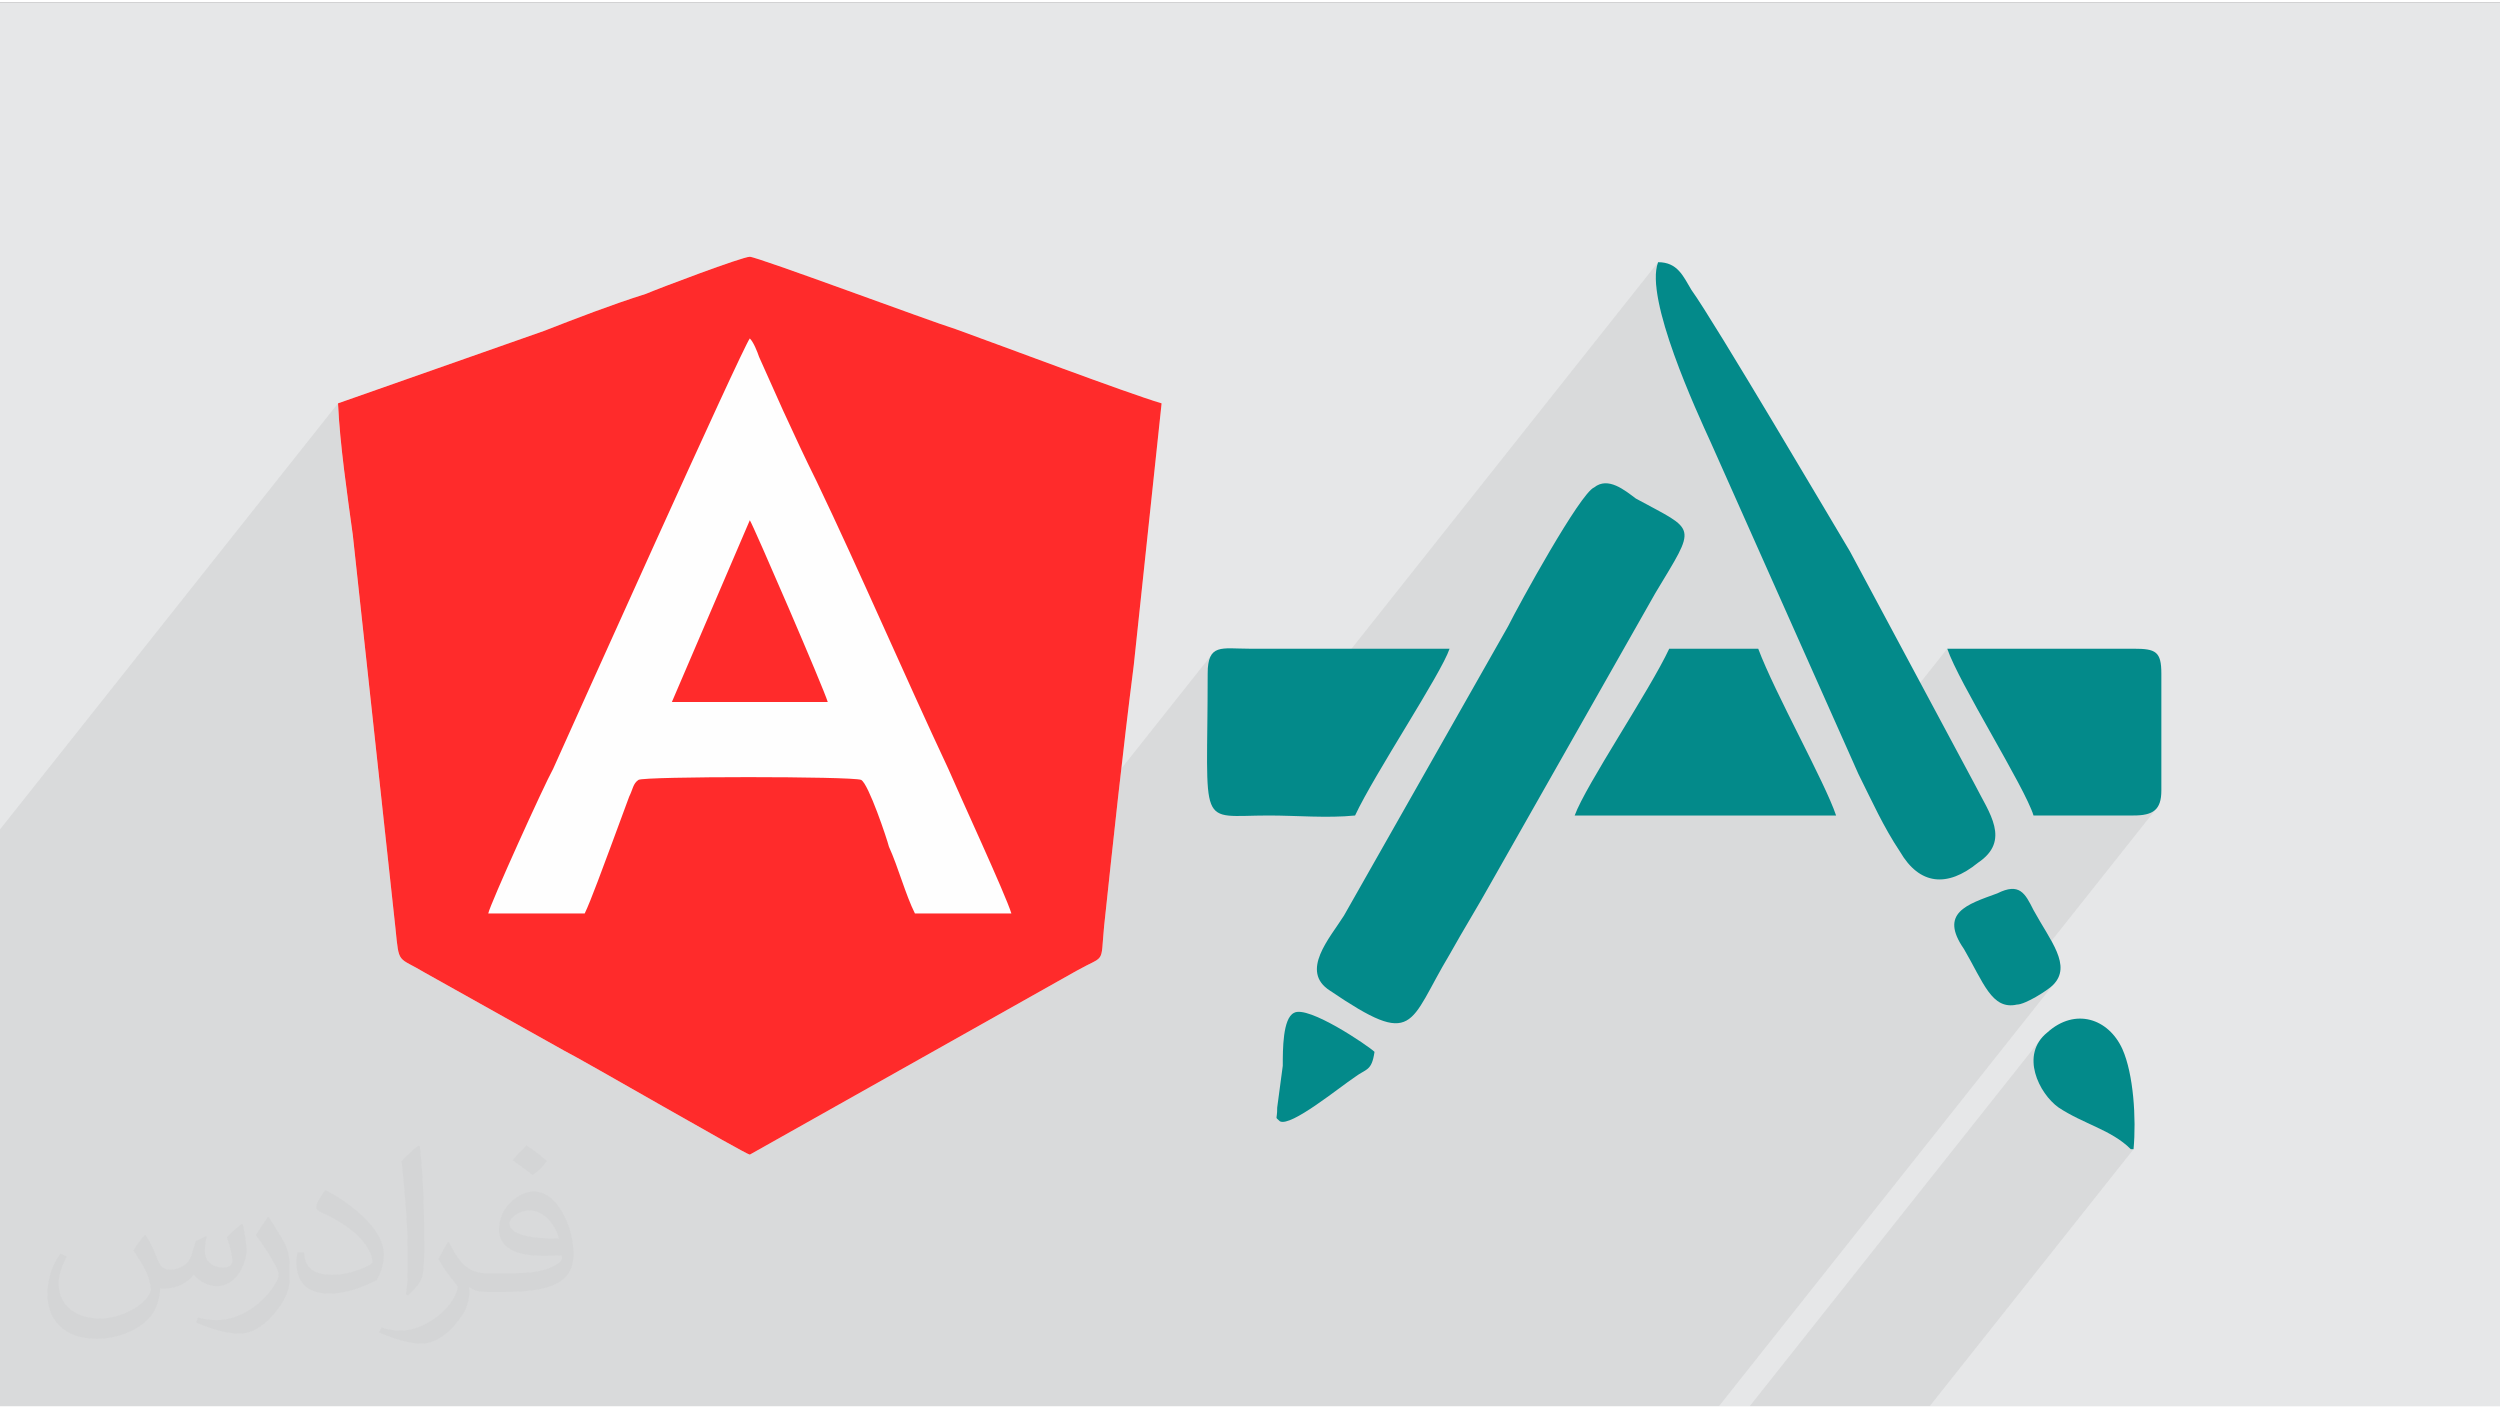 <?xml version="1.0" encoding="UTF-8"?>
<!DOCTYPE svg PUBLIC "-//W3C//DTD SVG 1.0//EN" "http://www.w3.org/TR/2001/REC-SVG-20010904/DTD/svg10.dtd">
<!-- Creator: CorelDRAW 2017 -->
<svg xmlns="http://www.w3.org/2000/svg" xml:space="preserve" width="355px" height="200px" version="1.0" shape-rendering="geometricPrecision" text-rendering="geometricPrecision" image-rendering="optimizeQuality" fill-rule="evenodd" clip-rule="evenodd"
viewBox="0 0 35509 19937"
 xmlns:xlink="http://www.w3.org/1999/xlink">
 <rect x="0" y="0" width="35509" height="19937" fill="#808080" stroke="none"/>
 <g id="Layer_x0020_1">
  <g id="_3019086745024">
   <path fill="#E6E7E8" d="M0 0l35509 0 0 19937 -35509 0 0 -19937z"/>
   <path fill="#373435" fill-opacity="0.078" d="M11757 9937l-848 1067 7 0 277 2 262 3 237 5 205 5 163 7 114 8 57 9 46 52 56 104 62 140 63 159 59 161 51 148 38 116 20 69 48 113 47 120 45 125 44 126 45 125 45 121 47 114 48 104 1300 0 2942 -3708 -46 65 -28 98 -10 140 -1 394 -3 339 -3 289 -1 243 3 200 10 162 17 127 28 98 40 70 53 49 42 18 6213 -7834 -26 109 -6 131 11 151 27 166 41 179 52 188 61 193 67 197 73 195 74 191 75 183 73 172 69 158 63 140 53 120 44 94 2040 4582 1316 -1659 39 100 54 122 69 139 80 153 89 166 95 174 100 179 101 181 102 181 98 176 93 169 86 159 75 146 64 129 48 109 32 86 1421 0 97 -4 82 -12 68 -23 55 -35 41 -47 -2212 2789 88 26 123 -8 53 -9 66 -23 74 -35 78 -42 76 -45 69 -46 57 -42 40 -35 -4742 5979 -295 0 -224 0 -247 0 -905 0 -479 0 -38 0 -211 0 -46 0 -1231 0 -1316 0 -154 0 -146 0 -3412 0 -39 0 -44 0 -92 0 -362 0 -203 0 -196 0 -391 0 -175 0 -279 0 -369 0 -113 0 -815 0 -42 0 -328 0 -896 0 -705 0 -100 0 -179 0 -1483 0 -87 0 -70 0 -928 0 -372 0 -1122 0 -1147 0 -1164 0 -188 0 -1069 0 -741 0 -11 0 -618 0 -227 0 -481 0 -8 0 -434 0 -235 0 0 -1738 0 -4316 0 -2136 4801 -6052 5 110 8 113 9 115 11 117 11 119 13 119 14 121 14 121 15 121 16 121 16 119 16 119 16 117 16 115 15 113 15 110 412 3797 5227 -6589 -17 27 -29 57 -42 85 -53 109 -63 134 -73 155 -81 176 -90 193 -96 210 -103 223 -108 237 -113 247 -116 255 -119 262 -122 267 -122 271 -123 271 -123 271 -121 268 -119 263 -116 258 -112 249 -108 238 -102 227 -96 213 -89 198 -81 179 -72 161 -63 139 -52 115 -40 91 -19 41 2783 -3508 20 40 40 86 57 125 71 160 81 185 90 207 96 220 98 228 99 229 95 225 90 212 82 195 70 170 57 139 40 102 21 59zm14117 10000l1497 0 39 0 2894 -3648 -39 0 -109 -96 -118 -80 -126 -71 -131 -65 -135 -62 -136 -65 -137 -72 -135 -82 -102 -89 -95 -116 -79 -136 -55 -148 -23 -153 15 -152 63 -144 -4108 5179 1020 0z"/>
   <g>
    <path fill="#FEFEFE" d="M4801 5695c26,579 131,1291 210,1870l606 5586c53,527 27,395 422,633l1976 1106c264,132 2582,1476 2635,1476l4637 -2609c422,-237 343,-79 395,-632 132,-1239 264,-2477 422,-3715l395 -3715c-527,-158 -2266,-817 -2925,-1054 -342,-105 -2819,-1028 -2924,-1028 -106,0 -1291,448 -1476,527 -500,158 -975,343 -1449,527l-2924 1028z"/>
    <path fill="#038A8A" d="M22643 6889c-198,79 -1066,1659 -1224,1975l-2330 4107c-198,316 -632,790 -198,1066 1224,830 1106,474 1698,-513 198,-355 395,-671 593,-1027l2330 -4107c592,-987 592,-869 -277,-1343 -158,-118 -395,-316 -592,-158z"/>
    <path fill="#038A8A" d="M23551 3690c-197,514 553,2133 751,2567l2093 4700c197,395 355,750 592,1106 276,474 671,513 1106,158 474,-316 158,-711 -40,-1106l-1777 -3317c-237,-395 -1935,-3278 -2251,-3713 -118,-197 -197,-395 -474,-395z"/>
    <path fill="#038A8A" d="M17153 9535c0,2251 -158,2014 869,2014 395,0 830,40 1225,0 276,-592 1224,-2014 1342,-2369l-2843 0c-395,0 -593,-79 -593,355z"/>
    <path fill="#038A8A" d="M22366 11549l3713 0c-158,-473 -869,-1737 -1106,-2369l-1264 0c-276,592 -1185,1935 -1343,2369z"/>
    <path fill="#038A8A" d="M28883 11549l1421 0c277,0 395,-79 395,-355l0 -1659c0,-316 -79,-355 -395,-355l-2646 0c158,474 1106,1974 1225,2369z"/>
    <path fill="#038A8A" d="M30265 16289l39 0c40,-435 0,-1067 -158,-1422 -197,-435 -671,-593 -1066,-237 -395,316 -118,869 158,1066 356,237 750,316 1027,593z"/>
    <path fill="#038A8A" d="M28369 12655c-434,158 -829,277 -474,790 277,474 395,869 751,790 118,0 434,-198 513,-277 277,-276 -39,-631 -276,-1066 -119,-237 -198,-395 -514,-237z"/>
    <path fill="#038A8A" d="M18180 15893c158,80 830,-473 1067,-631 158,-119 236,-79 276,-356 -79,-79 -948,-671 -1145,-553 -158,79 -158,514 -158,751l-79 592c0,197 -40,119 39,197z"/>
    <path fill="#FF2B2B" d="M6935 12940c26,-131 790,-1818 922,-2055 237,-527 2687,-5981 2793,-6112 53,52 105,184 132,263l342 764c158,343 316,685 474,1001 606,1265 1265,2793 1871,4084 158,369 817,1792 896,2055l-1370 0c-132,-263 -237,-658 -369,-948 -26,-106 -290,-896 -395,-949 -132,-52 -3083,-52 -3162,0 -79,53 -79,132 -132,237l-263 712c-79,211 -290,790 -369,948l-1370 0zm2608 -3003l2214 0c-53,-185 -1054,-2503 -1107,-2582l-1107 2582zm-4742 -4242c26,579 131,1291 210,1870l606 5586c53,527 27,395 422,633l1976 1106c264,132 2582,1476 2635,1476l4637 -2609c422,-237 343,-79 395,-632 132,-1239 264,-2477 422,-3715l395 -3715c-527,-158 -2266,-817 -2925,-1054 -342,-105 -2819,-1028 -2924,-1028 -106,0 -1291,448 -1476,527 -500,158 -975,343 -1449,527l-2924 1028z"/>
   </g>
   <path fill="#373435" fill-opacity="0.031" d="M2068 17507c68,103 111,202 155,311 31,63 48,183 199,183 43,0 106,-15 162,-45 63,-33 111,-83 135,-159l61 -202 145 -72 10 11c-20,76 -25,148 -25,205 0,169 146,233 262,233 68,0 128,-33 128,-95 0,-80 -34,-216 -77,-337 68,-68 135,-136 213,-191l12 6c34,144 53,286 53,380 0,93 -41,196 -75,264 -70,131 -194,236 -344,236 -113,0 -239,-57 -326,-162l-5 0c-83,101 -209,193 -412,193l-63 0c-9,134 -39,229 -82,313 -121,237 -479,403 -816,403 -470,0 -704,-271 -704,-631 0,-223 72,-430 184,-577l92 37c-71,134 -117,262 -117,385 0,338 274,498 591,498 293,0 656,-187 722,-403 -25,-237 -114,-348 -250,-564 41,-72 95,-144 160,-220l12 0zm5408 -1272c100,62 197,136 291,221 -53,74 -119,142 -201,201 -94,-76 -189,-142 -286,-212 66,-74 131,-146 196,-210zm51 924c-159,0 -290,105 -290,183 0,167 319,219 702,216 -49,-195 -216,-399 -412,-399zm-358 893c208,0 390,-6 528,-41 155,-39 285,-117 285,-171 0,-14 0,-31 -4,-45 -88,8 -187,8 -274,8 -281,0 -496,-64 -581,-222 -22,-43 -36,-93 -36,-148 0,-152 65,-303 181,-405 97,-85 204,-138 313,-138 196,0 353,158 462,407 60,136 102,292 102,490 0,131 -37,243 -119,325 -153,148 -433,204 -864,204l-196 0 0 0 -51 0c-107,0 -184,-19 -245,-66l-9 0c2,24 5,49 5,72 0,97 -32,220 -97,319 -192,286 -400,409 -579,409 -181,0 -404,-70 -605,-160l36 -70c66,27 155,45 279,45 324,0 750,-313 803,-617 -12,-25 -34,-58 -65,-93 -94,-113 -155,-208 -211,-306 49,-95 92,-171 134,-239l16 -2c138,282 264,444 545,444l44 0 0 0 203 0zm-1405 299c25,-130 27,-276 27,-412l0 -202c0,-376 -48,-923 -87,-1279 68,-75 162,-161 237,-219l22 7c51,448 63,969 63,1448 0,126 -5,249 -17,340 -7,113 -73,199 -213,331l-32 -14zm-1445 -595c7,177 94,317 397,317 189,0 348,-50 525,-134 31,-14 48,-33 48,-49 0,-111 -84,-258 -227,-391 -138,-126 -322,-237 -494,-311 -58,-25 -77,-51 -77,-76 0,-52 67,-159 123,-235l19 -2c197,103 417,255 579,426 148,157 240,315 240,488 0,127 -39,249 -102,360 -215,109 -445,191 -673,191 -276,0 -465,-129 -465,-434 0,-33 0,-84 12,-150l95 0zm-500 -502l172 278c63,102 121,214 121,391l0 226c0,183 -116,379 -305,572 -148,132 -278,187 -399,187 -179,0 -385,-55 -622,-158l26 -70c75,20 162,37 269,37 341,-2 690,-251 850,-556 19,-35 26,-68 26,-90 0,-35 -19,-74 -34,-109 -87,-165 -184,-315 -290,-453 55,-88 111,-173 172,-257l14 2z"/>
  </g>
 </g>
</svg>
